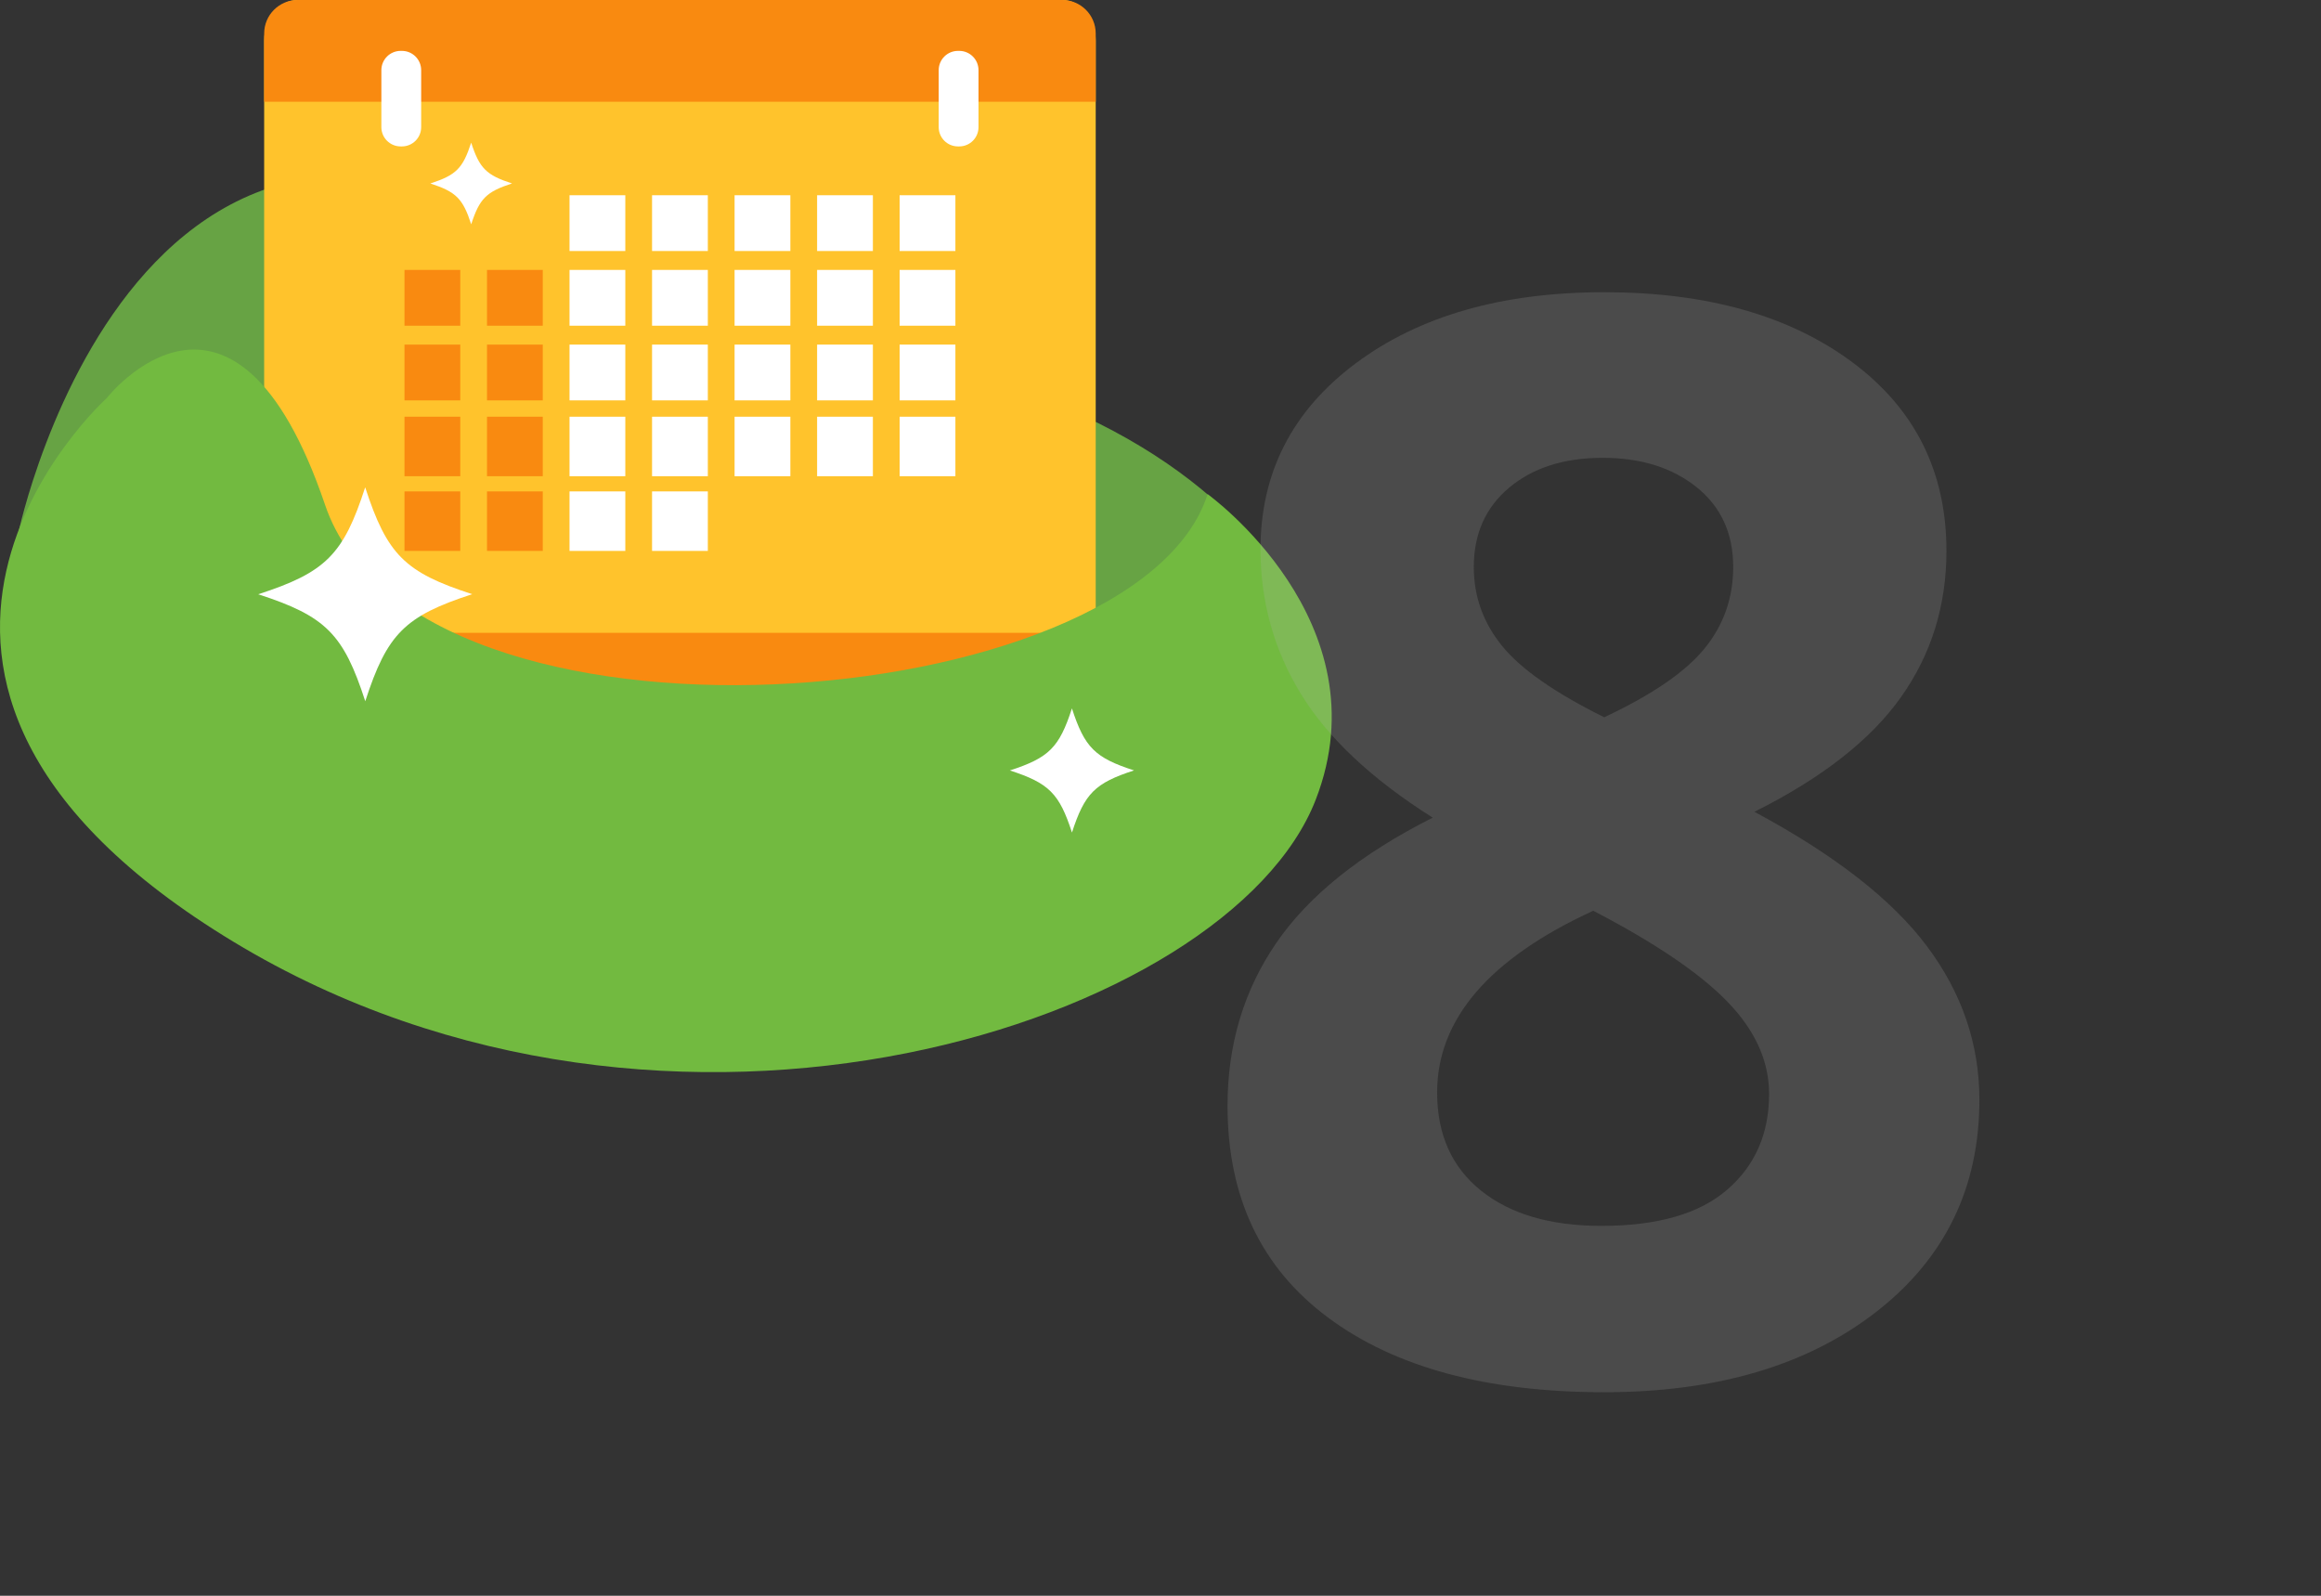 <?xml version="1.0" encoding="utf-8"?>
<!-- Generator: Adobe Illustrator 21.0.0, SVG Export Plug-In . SVG Version: 6.00 Build 0)  -->
<svg version="1.0" id="Layer_1" xmlns="http://www.w3.org/2000/svg" xmlns:xlink="http://www.w3.org/1999/xlink" x="0px" y="0px"
	 viewBox="0 0 160 110" style="enable-background:new 0 0 160 110;" xml:space="preserve">
<rect x="0" y="0" width="160" height="110" fill="#333333" stroke="none"/>
<style type="text/css">
	.st0{fill:#FFFFFF;}
	.st1{fill:#67A344;}
	.st2{fill:#FDC00F;}
	.st3{fill:#FFC32C;}
	.st4{fill:#EAAF47;}
	.st5{fill:#F98A10;}
	.st6{fill:#E2D7B6;}
	.st7{fill:#EBA144;}
	.st8{opacity:0.3;fill:#FFFFFF;}
	.st9{fill:#72BA40;}
	.st10{opacity:0.19;}
	.st11{fill:#B2B2B2;}
	.st12{fill:#737373;}
	.st13{fill:#FFB340;}
	.st14{fill:#363636;}
	.st15{fill:#80CC41;}
	.st16{fill:#ECA334;}
	.st17{fill:#689E77;}
	.st18{fill:#ED6B4E;}
	.st19{opacity:0.31;fill:#FFFFFF;}
	.st20{fill:#343B43;}
	.st21{fill:#495057;}
	.st22{fill:#F39225;}
	.st23{fill:#FAFDFF;}
	.st24{fill:#DD7814;}
	.st25{fill:#F9F9F9;}
	.st26{fill:#F7F8F9;}
	.st27{fill:#EAE0E5;}
	.st28{fill:#F7F7F7;}
	.st29{fill:#E2D1DA;}
	.st30{fill-rule:evenodd;clip-rule:evenodd;fill:#F98A10;}
	.st31{fill:#FFECC9;}
	.st32{fill:#F0F9EA;}
	.st33{fill:#67A244;}
	.st34{fill:#FDAC19;}
	.st35{fill:#FCD4CA;}
	.st36{fill-rule:evenodd;clip-rule:evenodd;fill:#71B940;}
	.st37{fill-rule:evenodd;clip-rule:evenodd;fill:#F99C08;}
	.st38{fill:#E6F4DB;}
	.st39{opacity:0.7;fill:#FFFFFF;}
	.st40{fill:#F99C08;}
	.st41{fill:none;stroke:#FDAC19;stroke-miterlimit:10;}
	.st42{fill:#D16649;}
	.st43{enable-background:new    ;}
	.st44{fill:#8BD152;}
	.st45{fill:#CCE5B5;}
	.st46{fill:#71B940;}
	.st47{fill:#D38B35;}
	.st48{fill:#2D2D2D;}
	.st49{fill:#494949;}
	.st50{fill:#C67F32;}
	.st51{fill:#D3CEC9;}
	.st52{fill:#485051;}
	.st53{fill:#D86D44;}
	.st54{fill:#DB7E3A;}
	.st55{fill:#E2B5A3;}
	.st56{fill:#EFD2C5;}
	.st57{fill:#FEA114;}
	.st58{fill:#FFB013;}
	.st59{fill:#594C4A;}
	.st60{fill:#D6A290;}
	.st61{fill:#DDD3C7;}
	.st62{fill:#3EA0B7;}
	.st63{fill:#EF7F4D;}
	.st64{fill:#E5D9C3;}
</style>
<g>
	<g>
		<g>
			<path class="st1" d="M90.755,44.818c0,0-5.792-27.2-65.1-21.403S90.755,44.818,90.755,44.818z"/>
			<path class="st1" d="M1.238,36.846c0,0,8.914-43.018,43.936-15.701c0,0,20.313,11.908,30.47,14.709
				c10.157,2.802,11.908,3.152,14.009,7.705l-15.06,15.06l-39.575,2.452L1.238,36.846z"/>
			<g id="XMLID_13_">
				<path id="XMLID_50_" class="st3" d="M73.225,47.689H20.519c-1.275,0-2.309-1.253-2.309-2.799V2.799
					C18.211,1.253,19.244,0,20.519,0h52.706c1.275,0,2.309,1.253,2.309,2.799V44.89C75.534,46.436,74.5,47.689,73.225,47.689z"/>
				<path id="XMLID_49_" class="st5" d="M75.534,7.013H18.211V2.309C18.211,1.034,19.244,0,20.519,0h52.706
					c1.275,0,2.309,1.034,2.309,2.309V7.013z"/>
				<g id="XMLID_46_">
					<path id="XMLID_48_" class="st0" d="M27.705,10.093h-0.086c-0.734,0-1.329-0.595-1.329-1.329V4.836
						c0-0.734,0.595-1.329,1.329-1.329h0.086c0.734,0,1.329,0.595,1.329,1.329v3.928C29.034,9.498,28.439,10.093,27.705,10.093z"/>
					<path id="XMLID_47_" class="st0" d="M66.125,10.093h-0.086c-0.734,0-1.329-0.595-1.329-1.329V4.836
						c0-0.734,0.595-1.329,1.329-1.329h0.086c0.734,0,1.329,0.595,1.329,1.329v3.928C67.455,9.498,66.86,10.093,66.125,10.093z"/>
				</g>
				<path id="XMLID_45_" class="st5" d="M73.225,47.689H20.519c-1.275,0-2.309-1.253-2.309-2.799v-1.268h57.323v1.268
					C75.534,46.436,74.5,47.689,73.225,47.689z"/>
				<g id="XMLID_14_">
					<rect id="XMLID_44_" x="39.261" y="13.458" class="st0" width="3.845" height="3.845"/>
					<rect id="XMLID_43_" x="44.95" y="13.458" class="st0" width="3.845" height="3.845"/>
					<rect id="XMLID_42_" x="50.639" y="13.458" class="st0" width="3.845" height="3.845"/>
					<rect id="XMLID_41_" x="56.328" y="13.458" class="st0" width="3.845" height="3.845"/>
					<rect id="XMLID_40_" x="62.016" y="13.458" class="st0" width="3.845" height="3.845"/>
					<rect id="XMLID_39_" x="27.884" y="18.606" class="st5" width="3.845" height="3.845"/>
					<rect id="XMLID_38_" x="33.572" y="18.606" class="st5" width="3.845" height="3.845"/>
					<rect id="XMLID_37_" x="39.261" y="18.606" class="st0" width="3.845" height="3.845"/>
					<rect id="XMLID_36_" x="44.95" y="18.606" class="st0" width="3.845" height="3.845"/>
					<rect id="XMLID_35_" x="50.639" y="18.606" class="st0" width="3.845" height="3.845"/>
					<rect id="XMLID_34_" x="56.328" y="18.606" class="st0" width="3.845" height="3.845"/>
					<rect id="XMLID_33_" x="62.016" y="18.606" class="st0" width="3.845" height="3.845"/>
					<rect id="XMLID_32_" x="27.884" y="23.754" class="st5" width="3.845" height="3.845"/>
					<rect id="XMLID_31_" x="33.572" y="23.754" class="st5" width="3.845" height="3.845"/>
					<rect id="XMLID_30_" x="39.261" y="23.754" class="st0" width="3.845" height="3.845"/>
					<rect id="XMLID_29_" x="44.95" y="23.754" class="st0" width="3.845" height="3.845"/>
					<rect id="XMLID_28_" x="50.639" y="23.754" class="st0" width="3.845" height="3.845"/>
					<rect id="XMLID_27_" x="56.328" y="23.754" class="st0" width="3.845" height="3.845"/>
					<rect id="XMLID_26_" x="62.016" y="23.754" class="st0" width="3.845" height="3.845"/>
					<rect id="XMLID_25_" x="27.884" y="28.725" class="st5" width="3.845" height="4.102"/>
					<rect id="XMLID_24_" x="33.572" y="28.725" class="st5" width="3.845" height="4.102"/>
					<rect id="XMLID_23_" x="39.261" y="28.725" class="st0" width="3.845" height="4.102"/>
					<rect id="XMLID_22_" x="44.95" y="28.725" class="st0" width="3.845" height="4.102"/>
					<rect id="XMLID_21_" x="50.639" y="28.725" class="st0" width="3.845" height="4.102"/>
					<rect id="XMLID_20_" x="56.328" y="28.725" class="st0" width="3.845" height="4.102"/>
					<rect id="XMLID_19_" x="62.016" y="28.725" class="st0" width="3.845" height="4.102"/>
					<rect id="XMLID_18_" x="27.884" y="33.874" class="st5" width="3.845" height="4.102"/>
					<rect id="XMLID_17_" x="33.572" y="33.874" class="st5" width="3.845" height="4.102"/>
					<rect id="XMLID_16_" x="39.261" y="33.874" class="st0" width="3.845" height="4.102"/>
					<rect id="XMLID_15_" x="44.95" y="33.874" class="st0" width="3.845" height="4.102"/>
				</g>
			</g>
			<path class="st9" d="M7.35,27.45c0,0,8.756-11.207,15.06,7.355s55.934,14.665,60.837-0.744c0,0,12.215,8.778,7.456,21.058
				c-5.942,15.335-44.479,28.018-74.598,9.806C-14.014,46.712,7.35,27.45,7.35,27.45z"/>
		</g>
		<path class="st0" d="M32.553,40.958c-4.647,1.509-5.865,2.731-7.373,7.38c-1.507-4.646-2.731-5.867-7.38-7.374
			c4.647-1.507,5.871-2.725,7.374-7.373C26.686,38.239,27.906,39.455,32.553,40.958z"/>
		<path class="st0" d="M35.297,12.645c-1.774,0.576-2.239,1.042-2.814,2.817c-0.575-1.773-1.042-2.239-2.817-2.815
			c1.774-0.575,2.241-1.04,2.815-2.814C33.058,11.606,33.524,12.071,35.297,12.645z"/>
		<path class="st0" d="M78.175,53.106c-2.697,0.876-3.404,1.585-4.278,4.282c-0.875-2.696-1.585-3.405-4.282-4.279
			c2.697-0.875,3.407-1.581,4.279-4.278C74.771,51.528,75.479,52.234,78.175,53.106z"/>
	</g>
	<g class="st10">
		<g>
			<path class="st11" d="M110.588,20.143c7.072,0,12.772,1.608,17.1,4.824c4.327,3.217,6.492,7.553,6.492,13.008
				c0,3.772-1.045,7.132-3.133,10.078c-2.088,2.947-5.455,5.582-10.104,7.906c5.523,2.964,9.489,6.055,11.897,9.27
				c2.407,3.217,3.611,6.744,3.611,10.584c0,6.063-2.374,10.938-7.122,14.625c-4.749,3.688-10.997,5.531-18.742,5.531
				c-8.083,0-14.432-1.717-19.045-5.152c-4.615-3.436-6.921-8.302-6.921-14.6c0-4.21,1.119-7.948,3.359-11.215
				c2.239-3.267,5.834-6.146,10.785-8.639c-4.21-2.66-7.241-5.506-9.093-8.537c-1.853-3.031-2.779-6.348-2.779-9.953
				c0-5.286,2.189-9.563,6.567-12.83C97.84,21.775,103.548,20.143,110.588,20.143z M99.07,75.307c0,2.897,1.011,5.153,3.031,6.77
				c2.021,1.617,4.782,2.426,8.285,2.426c3.872,0,6.77-0.834,8.688-2.501c1.92-1.667,2.88-3.864,2.88-6.593
				c0-2.256-0.952-4.369-2.854-6.34c-1.903-1.971-4.993-4.066-9.27-6.289C102.657,66.08,99.07,70.256,99.07,75.307z M110.487,31.559
				c-2.66,0-4.808,0.683-6.44,2.047c-1.634,1.363-2.45,3.191-2.45,5.48c0,2.021,0.647,3.832,1.944,5.431
				c1.297,1.601,3.646,3.242,7.048,4.926c3.3-1.549,5.607-3.132,6.921-4.749c1.313-1.616,1.97-3.485,1.97-5.607
				c0-2.324-0.842-4.158-2.525-5.506C115.269,32.232,113.114,31.559,110.487,31.559z"/>
		</g>
	</g>
</g>
</svg>
